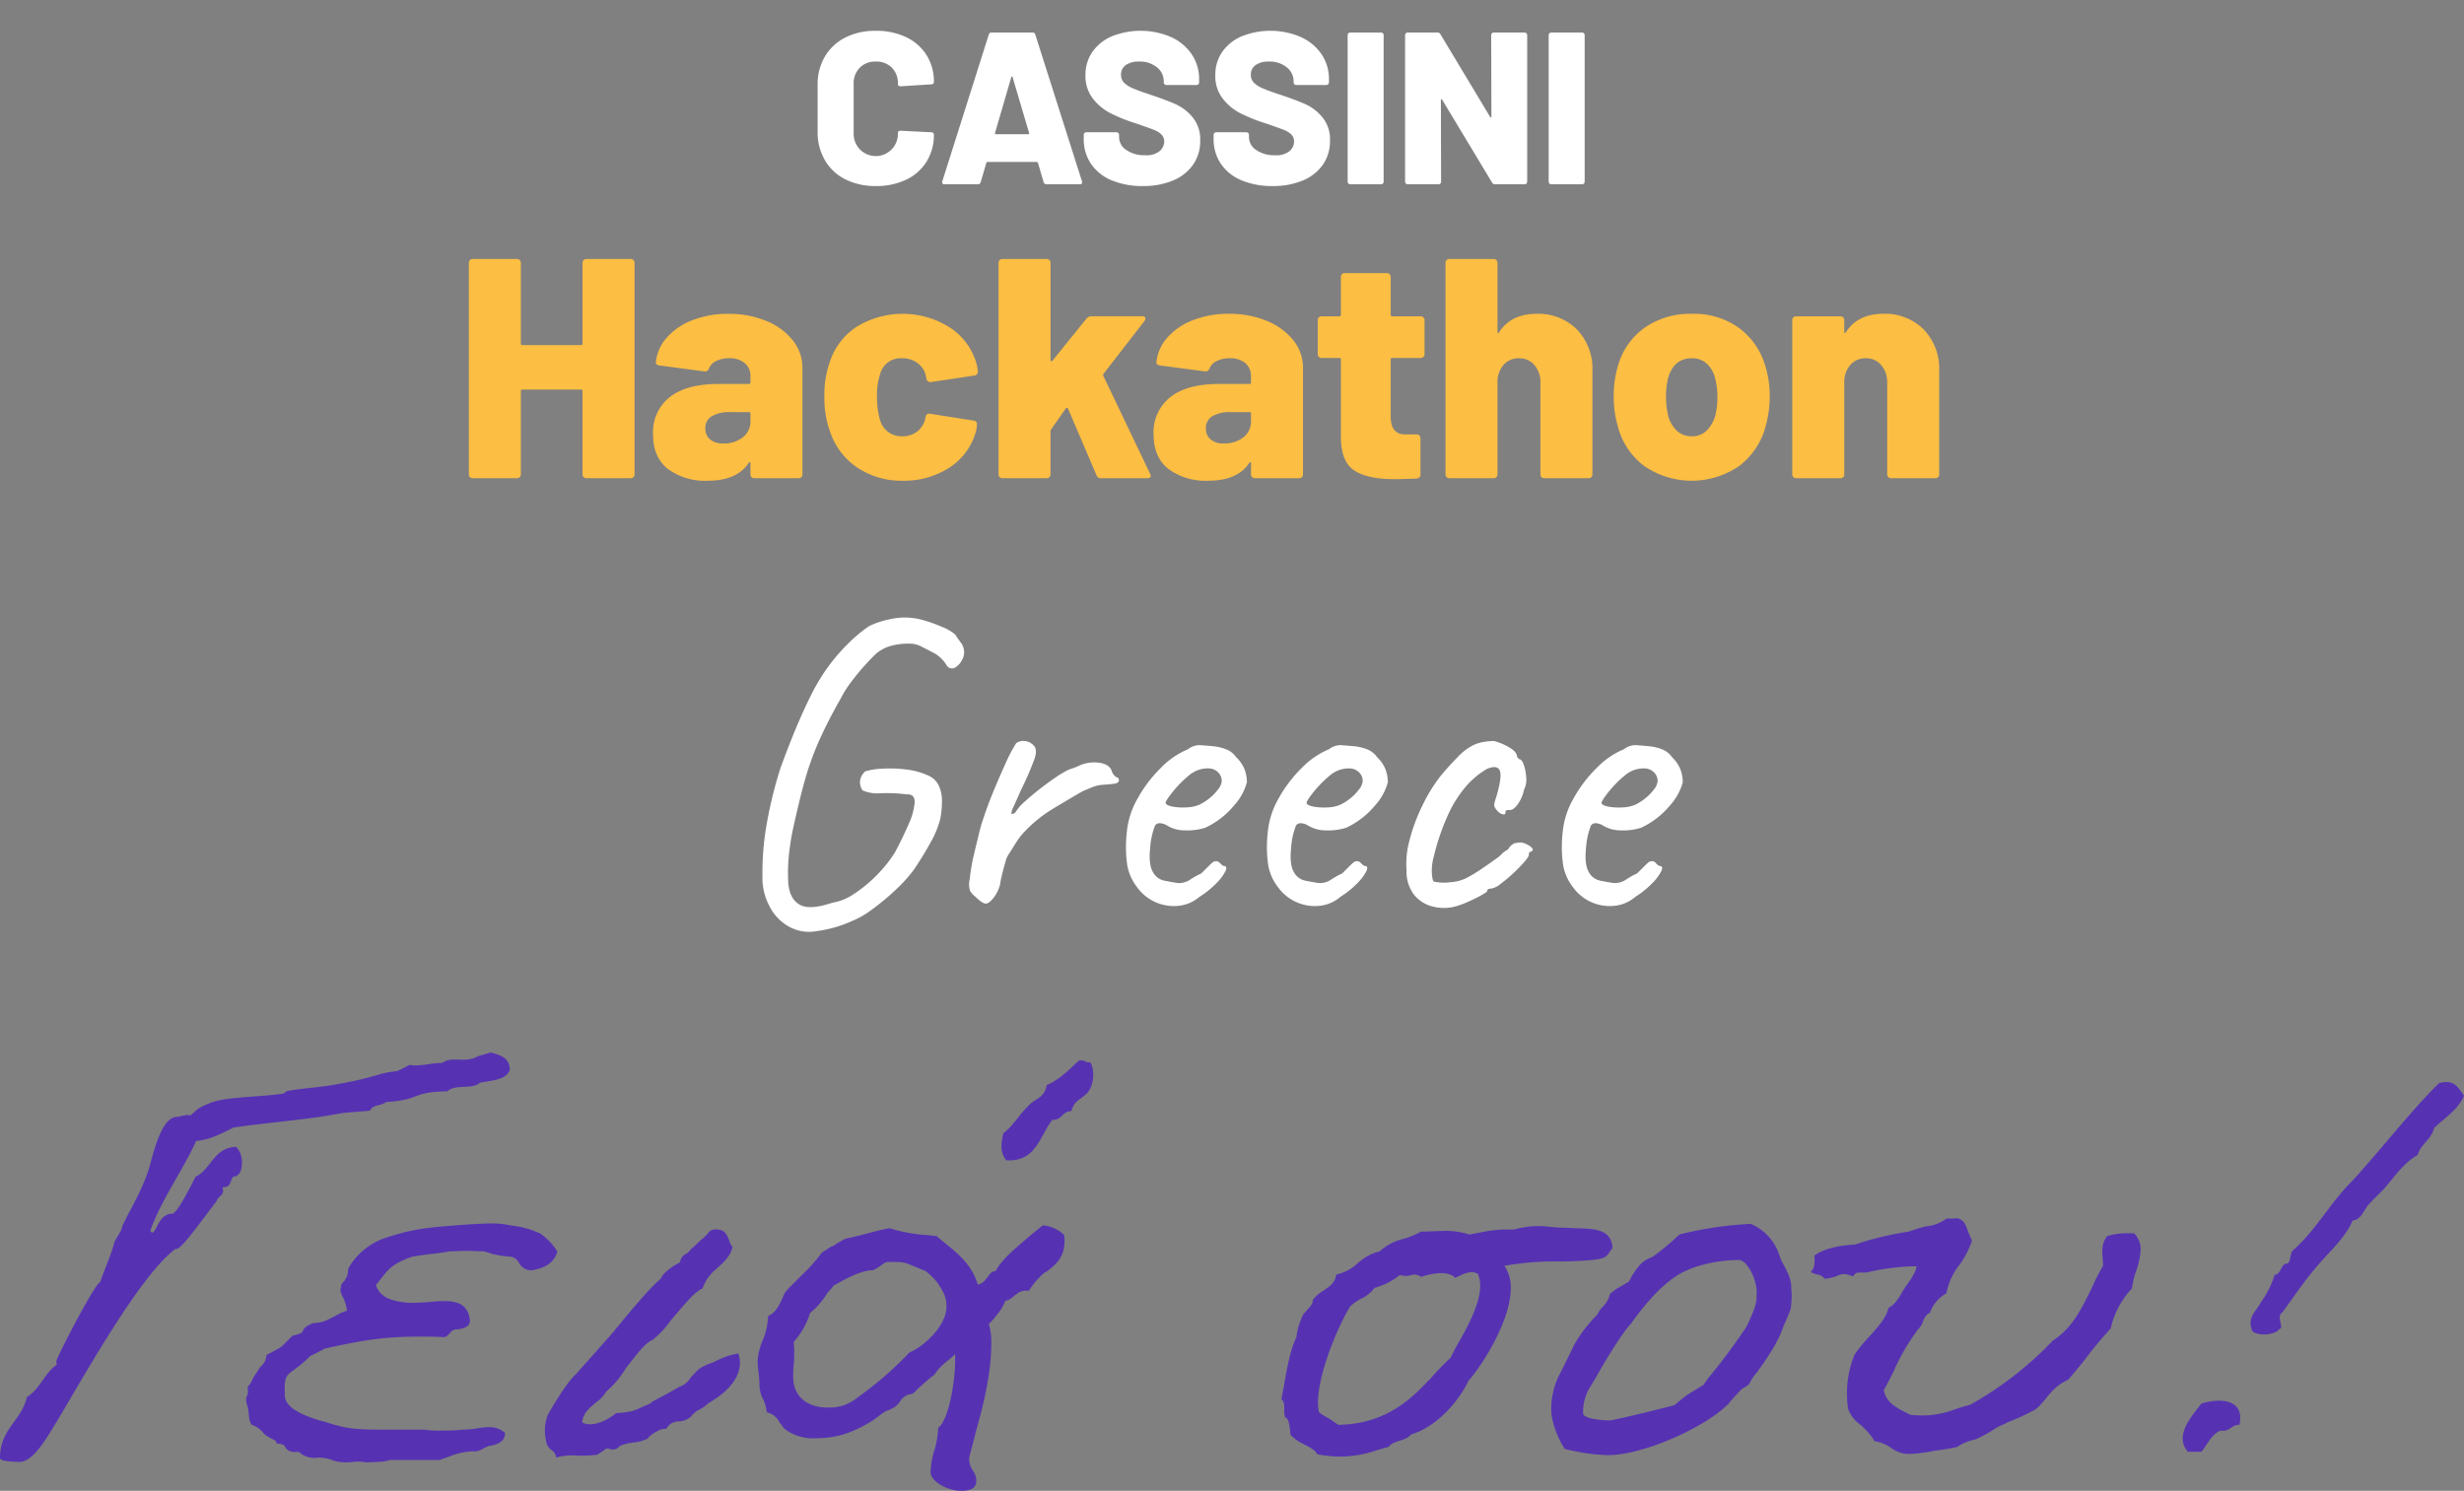<svg xmlns="http://www.w3.org/2000/svg" xmlns:xlink="http://www.w3.org/1999/xlink" width="511.3" height="309.4" viewBox="0 0 511.3 309.4"><rect x="0" y="0" width="511.3" height="309.4" fill="#808080" stroke="none"/><defs><clipPath id="a"><rect width="511.3" height="309.4"/></clipPath></defs><g clip-path="url(#a)"><g transform="translate(-2780.209)"><g style="isolation:isolate"><g style="isolation:isolate"><path d="M2943.464,192.04a10.178,10.178,0,0,1-3.78-4.365,12.248,12.248,0,0,1-1.259-5.715,57.878,57.878,0,0,1,.944-11.3,89.238,89.238,0,0,1,2.745-11.115q1.169-3.24,2.564-6.705t2.836-6.525q1.438-3.059,2.52-4.86a38.2,38.2,0,0,1,5.894-7.6,29.5,29.5,0,0,1,4.636-3.915,17.719,17.719,0,0,1,4.364-1.44,13.769,13.769,0,0,1,6.436.09,30.013,30.013,0,0,1,4.365,1.53,9.749,9.749,0,0,1,2.655,1.53q.72,1.08,1.3,1.845a3.275,3.275,0,0,1,.09,3.6,3.64,3.64,0,0,1-1.44,1.485,1.286,1.286,0,0,1-1.663-.45,7.11,7.11,0,0,0-2.431-2.475q-1.261-.675-2.7-1.4a5.285,5.285,0,0,0-2.7-.675,13.062,13.062,0,0,0-3.51.4,8.138,8.138,0,0,0-3.15,1.53q-.9.81-2.34,2.385t-2.88,3.465a23.321,23.321,0,0,0-2.34,3.69q-2.429,4.231-4.365,8.505a60.613,60.613,0,0,0-3.286,9.315q-.36,1.261-.944,3.69t-1.125,4.86q-.54,2.43-.72,3.96a37.483,37.483,0,0,0-.406,7.74q.224,3.331,2.3,4.59t6.84-.36a11.046,11.046,0,0,0,4.455-1.8,28.31,28.31,0,0,0,4.68-3.825,27.282,27.282,0,0,0,3.914-4.9q1.528-2.88,2.745-5.67a13.911,13.911,0,0,0,1.3-4.59q.089-1.8-1.711-1.71a32.73,32.73,0,0,0-5.4-.225,7.716,7.716,0,0,1-3.69-.585,3.1,3.1,0,0,1-.539-1.98,3.274,3.274,0,0,1,1.08-1.98,14.028,14.028,0,0,1,3.329-.54,26.383,26.383,0,0,1,5.04.135,15.055,15.055,0,0,1,4.769,1.3,4.249,4.249,0,0,1,2.16,2.115,7.7,7.7,0,0,1,.631,3.2,19.809,19.809,0,0,1-.36,3.69,19.337,19.337,0,0,1-1.935,4.725q-1.485,2.747-3.555,5.8a29.263,29.263,0,0,1-3.736,4.14,49.48,49.48,0,0,1-4.859,4.05,18.47,18.47,0,0,1-4.186,2.43,26.188,26.188,0,0,1-7.378,2.115,8.537,8.537,0,0,1-6.2-1.21Z" fill="#fff"/><path d="M2982.614,186.1a3.843,3.843,0,0,1-1.125-1.26,4.662,4.662,0,0,1-.045-2.43,37.278,37.278,0,0,1,.72-4.455q.45-1.935,1.08-4.455a29.507,29.507,0,0,1,1.035-3.69q.853-2.61,2.115-5.67t2.52-5.8a31.452,31.452,0,0,1,2.16-4.1,2.465,2.465,0,0,1,1.755-.45,2.755,2.755,0,0,1,1.756.81q.987.81.314,2.835a62.426,62.426,0,0,1-2.745,6.345l-1.62,3.645a3.243,3.243,0,0,0-.449,1.44q.087.227.809-.225a9.576,9.576,0,0,1,1.98-2.3q1.438-1.3,3.06-2.565t3.06-2.25a20.962,20.962,0,0,1,1.979-1.26,7.894,7.894,0,0,1,1.666-.765,11.089,11.089,0,0,0,1.3-.5,7.485,7.485,0,0,1,4.231-.72q2.158.27,2.7,1.62a2.286,2.286,0,0,0,1.08,1.44c.239,0,.39.18.45.54,0,.421-.315.675-.944.765s-1.427.166-2.386.225a7.023,7.023,0,0,0-2.069.45q-.9.36-2.161.9-3.422,1.981-6.525,3.87a27.666,27.666,0,0,0-5.984,5.04,13.92,13.92,0,0,0-1.261,1.71q-.631.991-1.351,2.16a5.113,5.113,0,0,0-.9,1.98q-.452,1.531-.765,2.925a12.442,12.442,0,0,0-.315,1.665,8.285,8.285,0,0,1-1.17,2.52q-1.08,1.441-1.8,1.44T2982.614,186.1Z" fill="#fff"/><path d="M3029.143,186.1a7.869,7.869,0,0,1-4.364,1.89,9.4,9.4,0,0,1-8.685-3.96,10.167,10.167,0,0,1-1.98-4.545,26.738,26.738,0,0,1-.09-6.705,17.2,17.2,0,0,1,2.25-7.065,27.885,27.885,0,0,1,4.815-6.345,16.936,16.936,0,0,1,5.625-3.87,4.051,4.051,0,0,1,2.3-.855q.945.046,2.925.225a9.73,9.73,0,0,1,3.1.81,4.6,4.6,0,0,1,1.665,1.44,7.227,7.227,0,0,1,1.8,2.655,7.889,7.889,0,0,1,.449,2.565,11.7,11.7,0,0,1-2.654,4.815,17.326,17.326,0,0,1-5.987,4.635,12.519,12.519,0,0,1-4.319.54,7.021,7.021,0,0,1-3.87-1.17q-1.712-.719-2.25.225a15.369,15.369,0,0,0-.99,4.545q-.361,3.422.541,5a3.439,3.439,0,0,0,2.429,1.845q1.8.361,2.834.5a4.238,4.238,0,0,0,2.567-.765,15.677,15.677,0,0,1,1.8-1.035,1.6,1.6,0,0,0,.586-.36l1.125-1.125q.627-.628.991-.945a1.188,1.188,0,0,1,.808-.315,1.067,1.067,0,0,1,.811.4,2.428,2.428,0,0,0,.719.585q.9,0,.405,1.08a9.983,9.983,0,0,1-1.936,2.565,18.7,18.7,0,0,1-3.416,2.745Zm-.09-19.08a10.06,10.06,0,0,0,2.071-1.305,9.942,9.942,0,0,0,1.845-1.89,3.192,3.192,0,0,0,.765-1.755,2.546,2.546,0,0,0-1.171-2.115q-1.169-.854-3.51-.225a6.419,6.419,0,0,0-2.25,1.3,21.641,21.641,0,0,0-2.384,2.3,22.886,22.886,0,0,0-1.8,2.25q-.675.991-.5,1.17.268.451,1.53.675a12.218,12.218,0,0,0,2.835.135,7.215,7.215,0,0,0,2.565-.54Z" fill="#fff"/><path d="M3058.393,186.1a7.869,7.869,0,0,1-4.364,1.89,9.4,9.4,0,0,1-8.685-3.96,10.167,10.167,0,0,1-1.98-4.545,26.749,26.749,0,0,1-.09-6.705,17.2,17.2,0,0,1,2.25-7.065,27.876,27.876,0,0,1,4.815-6.345,16.935,16.935,0,0,1,5.625-3.87,4.05,4.05,0,0,1,2.295-.855q.945.046,2.925.225a9.73,9.73,0,0,1,3.1.81,4.6,4.6,0,0,1,1.666,1.44,7.224,7.224,0,0,1,1.8,2.655,7.9,7.9,0,0,1,.449,2.565,11.7,11.7,0,0,1-2.654,4.815,17.333,17.333,0,0,1-5.987,4.635,12.519,12.519,0,0,1-4.319.54,7.022,7.022,0,0,1-3.87-1.17q-1.712-.719-2.25.225a15.361,15.361,0,0,0-.99,4.545q-.361,3.422.541,5a3.438,3.438,0,0,0,2.429,1.845q1.8.361,2.834.495a4.238,4.238,0,0,0,2.567-.765,15.7,15.7,0,0,1,1.8-1.035,1.6,1.6,0,0,0,.586-.36l1.125-1.125q.627-.628.991-.945a1.188,1.188,0,0,1,.808-.315,1.067,1.067,0,0,1,.811.4,2.43,2.43,0,0,0,.72.585q.9,0,.405,1.08a10,10,0,0,1-1.936,2.565,18.68,18.68,0,0,1-3.416,2.745Zm-.09-19.08a10.042,10.042,0,0,0,2.071-1.3,9.938,9.938,0,0,0,1.845-1.89,3.194,3.194,0,0,0,.764-1.755,2.546,2.546,0,0,0-1.171-2.115q-1.169-.854-3.51-.225a6.423,6.423,0,0,0-2.25,1.305,21.611,21.611,0,0,0-2.384,2.295,22.885,22.885,0,0,0-1.8,2.25q-.675.991-.5,1.17.268.451,1.53.675a12.218,12.218,0,0,0,2.835.135,7.214,7.214,0,0,0,2.562-.54Z" fill="#fff"/><path d="M3081.614,188.26a9.331,9.331,0,0,1-4.77-.315,6.989,6.989,0,0,1-3.464-2.61,7.986,7.986,0,0,1-1.305-4.725,18.3,18.3,0,0,1,.629-6.255,37.024,37.024,0,0,1,2.655-7.155,33.8,33.8,0,0,1,3.825-6.21q1.8-2.16,3.6-3.96a11.3,11.3,0,0,1,3.24-2.43,8.718,8.718,0,0,1,2.385-.675,16.086,16.086,0,0,1,1.846-.135,12.572,12.572,0,0,1,3.1,1.305q1.665.945,1.665,2.025l.449.45q.542,0,.946,1.17a10.029,10.029,0,0,1,.5,2.655,4.544,4.544,0,0,1-.45,2.475,7.839,7.839,0,0,1-1.26,2.97q-.9,1.262-1.62,1.26a4.765,4.765,0,0,0-.675.045c-.211.031-.315.2-.315.5s-.166.421-.5.36a2.161,2.161,0,0,1-1.035-.585,3.079,3.079,0,0,1-.808-1.215,5.717,5.717,0,0,1,.359-1.53,26.531,26.531,0,0,0,.719-2.79q.541-2.519-.09-3.285t-2.431-.045a16.974,16.974,0,0,0-4.274,3.51,24.544,24.544,0,0,0-3.736,5.805,47.911,47.911,0,0,0-3.059,8.865,10.751,10.751,0,0,0-.4,3.6q.133,1.531.4,1.62a9.37,9.37,0,0,0,3.42.135,8.829,8.829,0,0,0,3.149-.765,29.406,29.406,0,0,0,3.24-1.935q1.8-1.215,3.151-2.2a6.043,6.043,0,0,0,1.08-.9,5.189,5.189,0,0,1,1.35-.99,3.055,3.055,0,0,1,1.259-1.26,5.476,5.476,0,0,1,1.621-.18,5.385,5.385,0,0,1,1.35.54,2.41,2.41,0,0,1,.855.72c.149.241.045.45-.315.63-.241,0-.392.151-.45.45.119.241-.135.736-.766,1.485a29.193,29.193,0,0,1-2.385,2.475,28.557,28.557,0,0,1-2.744,2.3,4.129,4.129,0,0,1-1.845.945q-.9,0-.9.54,0,.182-1.3.9t-2.97,1.44a15.944,15.944,0,0,1-2.927.985Z" fill="#fff"/><path d="M3119.594,186.1a7.869,7.869,0,0,1-4.365,1.89,9.4,9.4,0,0,1-8.685-3.96,10.18,10.18,0,0,1-1.98-4.545,26.669,26.669,0,0,1-.09-6.705,17.179,17.179,0,0,1,2.25-7.065,27.868,27.868,0,0,1,4.816-6.345,16.909,16.909,0,0,1,5.625-3.87,4.046,4.046,0,0,1,2.295-.855q.944.046,2.924.225a9.716,9.716,0,0,1,3.1.81,4.6,4.6,0,0,1,1.665,1.44,7.22,7.22,0,0,1,1.8,2.655,7.856,7.856,0,0,1,.45,2.565,11.684,11.684,0,0,1-2.655,4.815,17.327,17.327,0,0,1-5.985,4.635,12.52,12.52,0,0,1-4.32.54,7.029,7.029,0,0,1-3.87-1.17q-1.71-.719-2.25.225a15.369,15.369,0,0,0-.99,4.545q-.36,3.422.54,5a3.443,3.443,0,0,0,2.429,1.845q1.8.361,2.836.495a4.231,4.231,0,0,0,2.565-.765,15.5,15.5,0,0,1,1.8-1.035,1.627,1.627,0,0,0,.584-.36l1.125-1.125q.63-.628.99-.945a1.2,1.2,0,0,1,.81-.315,1.068,1.068,0,0,1,.81.4,2.429,2.429,0,0,0,.72.585q.9,0,.405,1.08a10.011,10.011,0,0,1-1.935,2.565,18.785,18.785,0,0,1-3.414,2.745Zm-.089-19.08a10.088,10.088,0,0,0,2.069-1.3,9.923,9.923,0,0,0,1.845-1.89,3.186,3.186,0,0,0,.765-1.755,2.543,2.543,0,0,0-1.17-2.115q-1.172-.854-3.509-.225a6.4,6.4,0,0,0-2.25,1.3,21.287,21.287,0,0,0-2.385,2.3,22.582,22.582,0,0,0-1.8,2.25q-.674.991-.5,1.17c.181.3.689.526,1.53.675a12.224,12.224,0,0,0,2.835.135,7.234,7.234,0,0,0,2.565-.54Z" fill="#fff"/></g></g><path d="M2886.009,222c-.7,2.1-3.5,2.2-6.2,2.7-1.6,1.5-5,.2-6.8,1.8-7.7.1-5.3,1.8-12.7,2.2-.8.8-2.8.5-3.3,1.8-6.3.6-3.5.1-9.8,1.2-6.1.9-12.3,1.4-18.5,2.3-2.5,1.2-4.7,2.5-7.8,2.8-2.7,6-7.4,12.5-9.5,18.6.1.2.2.4.4.4.9,0,1.3-3.9,4.1-3.9,1.1,0,4.1-6.2,4.9-7.7,3.3-1.6,3.7-6,8.4-6.2a4.627,4.627,0,0,1,1.2,3.4c0,1.4-.5,2.8-1.8,2.8-.8,1.1-.4,2.2-2.2,2.2,0,.2.1.5.1.7,0,1.1-1.1,1.2-1.3,2.1-4.3,5.6-7.6,10.4-8.6,10-7.4,5.5-19.2,26.8-24.6,35.8-1.8,2.9-4.8,8.4-7.7,8.4-1.2,0-4.1-.1-4.1-.8,0-6.1,4.4-7.6,5.6-12.7,2.7-1.6,3.6-4.9,6.2-6.7a1.7,1.7,0,0,1-.1-.7c0-.7,8.1-16.4,9.1-16.4.6-2,2.3-5.7,2.9-8.2.1-.5,1.8-2.8,1.6-3.3,1.9-4,4.3-7.7,5.7-12.4.8-2.8,2.5-10.4,5.7-10.4.5,0,2-.6,2.8-.3,1.6-1.3,1.3-1.5,4.4-2.7,3.3-1.2,9.8-1.1,14.6-1.8.7-.1.9-.6,1.2-.6,5-.8,6.1-.6,10.9-1.5a73.531,73.531,0,0,0,8.4-2c4.4-1.1,2,.2,6-1.9a6.151,6.151,0,0,0,1.3.1c2.1,0,3.3-.5,5.5-.5,1.8-1.5,4.7.1,7.2-1.3.3-.2,2.8-.8,2.8-.9C2884.109,219,2885.909,219.5,2886.009,222Z" fill="#5632b3"/><path d="M2895.909,259.6c-.6,2.2-2.2,3.4-4.7,3.9a2.78,2.78,0,0,1-3.3-1.4,2.416,2.416,0,0,0-1.8-1.3,18.451,18.451,0,0,1-4.2-.7h.1l-1.4-.4c-.9,0-2.6-.1-3.5-.1-1.2,0-2.5.1-3.7.1-1.8.4-3.6.5-5,.7l-2.7.4h.1c-4.2,1.4-5.1,2.7-7.1,5.3l-.5.6c.9,2.7,3.5,3.4,7,3.7,1.3,0,3-.1,4.3-.2,3.9-.4,7.7-.5,8.2,3.7.2,1.6-1.8,2-3,2-.2.1-.7.2-.7.3-.6.6-1.1,1.3-1.6,1.3-2-.1-3.7-.1-5.3-.1-8.3,0-13.1,1.1-19.6,2.5h.1c-2.3,1.2-3.2,1.6-3,1.5a26.55,26.55,0,0,1-3.4,2.9c-1.8,1.3-2,1.5-1.9,5.3,0,2.5,3.7,4.3,8.4,5.5,4.7,1.6,7.2,1.6,12.8,1.6h7.7a19.983,19.983,0,0,0,3.4.2c.9,0,2.1,0,3.6-.1.4,0,.7-.1,1.2-.1a22.85,22.85,0,0,0,2.5-.2c2.3-.4,4.3-.7,6.1.9,0,1.9-1.8,2.5-3.4,2.7l-1.1.5a3.309,3.309,0,0,1-2.3.6,14.784,14.784,0,0,0-4.8,1.1l-2,.7h-10.3c-1.1.4-2.1.4-5,.5a7.878,7.878,0,0,0-2.6-.1,10.784,10.784,0,0,1-3.9-.2,9.148,9.148,0,0,0-3.4-.7,4.7,4.7,0,0,1-4-1.2c-1.6.2-2.3-.2-2.8-.9h.1c-.3-.4-.6-.8-1.9-.8,0-.9-.8-.6-2.6-2a5.074,5.074,0,0,0-2.6-1.9c-.8-1.2-.4-2.7-.9-4-.4-1.4-.2-1.8,0-2.1.1-.2.2-.5.1-1.8a5.128,5.128,0,0,0,1.1-1.8l1.5-2.3a3.409,3.409,0,0,0,1.3-2.5c2.7-1.4,2.9-1.5,3.6-2.2l1.8-1.8c1.8-.4,2-.6,2.2-1.1.2-.4.5-.9,2.1-1.5a8.193,8.193,0,0,0,2.8-.6l1.6-.8a13.11,13.11,0,0,1,2.6-1.2,8.6,8.6,0,0,0-.7-2.5c-.5-.9-.9-1.9-.5-2.3-.1-.6.2-.9.7-1.4l.5-.9a5.025,5.025,0,0,0,.2-.9,2.011,2.011,0,0,1,.4-1.3,14.124,14.124,0,0,1,7.1-5.7c6-2,8.6-2.2,16.2-2.8.5,0,.9-.1,1.4-.1,2.1-.1,3.5-.2,4.9-.2a17.131,17.131,0,0,1,3.6.4c.2,0,.6.1.8.1a18.879,18.879,0,0,1,5.5,1.6,12.632,12.632,0,0,1,3.4,3.5v.1Z" fill="#5632b3"/><path d="M2918.209,296.7c-.2-.7-3.4,1.2-3.5,1.8a8.208,8.208,0,0,1-3.3.9,10.162,10.162,0,0,0-2.6.7,1.754,1.754,0,0,1-2.1.6,1.379,1.379,0,0,0-.9,0h.1l-.8.6c-.4.2-1.1.7-.9.6a29.533,29.533,0,0,1-4.2.2,11.784,11.784,0,0,0-4.4.4,1.871,1.871,0,0,0-.9-1.5,2.846,2.846,0,0,1-1.2-2.1,8.841,8.841,0,0,1,.4-5.3c1.1-2,4-6.8,5.8-8.4,1.6-1.8,5-5.6,7.8-8.8,3.5-4.3,7.7-9.3,9.8-11,.5-1.3,2.7-2.8,4-3.4a2.254,2.254,0,0,1,1.3-1.8,2.581,2.581,0,0,0,.9-.9c.8-.6,1.4-1.3,2.1-1.9l.7-.6.7-.7a1.906,1.906,0,0,1,2.2-.9c1.3,0,1.9,1.1,2.2,2v-.1c.2.6.4,1.4.8,1.6-.3,2-2,3.4-3.4,4.7a8.522,8.522,0,0,0-2.8,4c-1.8.7-4.2,3.9-6.5,6.5a20.535,20.535,0,0,1-3.9,4.2c-1.6.6-3.5,3.3-5.5,5.8a19.492,19.492,0,0,1-4.1,4.9,6.937,6.937,0,0,1-2.2,2.3c-1.3,1.2-2.6,2.1-2.8,4.1,2.1,1.2,5.5-.6,7-1.9,3.5-.3,3.7-.5,5.7-1.4l1.2-.5.8-.6c2.5-1.3,2.7-1.4,5.5-3a4.1,4.1,0,0,0,2.3-1.9c.5-.5,1.3-1.4,1.9-1.9a13.526,13.526,0,0,1,2.9-1.3,16.219,16.219,0,0,1,5.1-1.8c1.3,3.7-1.2,7.5-6.2,10.3a6.608,6.608,0,0,1-2,1.4,5.37,5.37,0,0,0-1.5,1.2h.1a4.094,4.094,0,0,1-2.7,1.2,2.824,2.824,0,0,0-2.6,1.5h-.3Z" fill="#5632b3"/><path d="M3001.009,256.3a6.172,6.172,0,0,1,.1,1.3c0,3.4-1.9,5-4,6.5V264a15.574,15.574,0,0,0-3.4,3.9,3.108,3.108,0,0,0-2.8.9v-.1a4.335,4.335,0,0,1-2.1,1.3,10.523,10.523,0,0,1-2.2,3.4h.1l-1.3,1.4a13.071,13.071,0,0,1,.5,4.2c0,5.7-1.6,12.6-3.2,18.1-.4,1.8-.9,3.4-1.3,5.1a2.444,2.444,0,0,0-.1.7,4.769,4.769,0,0,0,.7,2.2,3.639,3.639,0,0,1,.8,2.2c0,1.8-1.6,2.1-3.2,2.1-2.7,0-6.3-1.9-6.3-3.9a18.505,18.505,0,0,1,.8-4.6v.1a20.867,20.867,0,0,0,.8-4.7c2.1-1.5,3.5-9.3,3.5-14V281c-.7.8-1.9,1.6-2.5,2.2a10.463,10.463,0,0,0-1.8,2.1,43.594,43.594,0,0,0-4,3.5c-.7.6-.6.5-.6.5a3.119,3.119,0,0,0-2.5,1.5,4.027,4.027,0,0,1-1.3,1.3l-.9.5c-1.2.3-1.9,1.1-3.5,2.2-5.3,3.3-8.6,3.7-12.7,3.7-2.2,0-5.3-1.2-6.2-2.7h.1c-.5-.5-.6-.6-.6-.7a3.819,3.819,0,0,0-2.6-2,7.706,7.706,0,0,0-.7-2.6,6.557,6.557,0,0,1-.8-2.9,26.358,26.358,0,0,0-.2-2.9,17.831,17.831,0,0,1-.2-2.3,13.628,13.628,0,0,1,1.1-4.3,15.02,15.02,0,0,0,1.1-5c1.6-.6,2.5-2.6,3.2-4.2v.1c0-.2.2-.5.2-.6.9-1.2,2.1-2.2,3-3.2a38.615,38.615,0,0,0,4.8-5.3c1.1-.6,1.8-1.3,2.3-1.3a16.56,16.56,0,0,1,2.5-1.5l3-.7c2-.5,3.9-1.1,6.2-1.5a32.172,32.172,0,0,0,7.4,1.4c.7,0,1.5.2,2.3.2l1.8,1.5h0c2.9,2.3,5.6,4.6,6.8,8.6a2.826,2.826,0,0,0,1.8-1.3c.6-.6.9-1.5,1.9-1.5,1.4-2.7,4.6-5.1,7.2-7.4l2.6-2.1a7.405,7.405,0,0,1,4.2,1.8Zm-39.4,7.3c-2.7,0-5.5,1.6-8.4,3.2-.5.7-1.2,1.3-1.6,2a15.973,15.973,0,0,1-3.3,3.7,15.964,15.964,0,0,1-3.4,6,24.616,24.616,0,0,1,0,4.7,21.012,21.012,0,0,0-.1,2.6c0,4.3,3.3,6.3,6.9,6.3a9.01,9.01,0,0,0,6.1-1.8l.8-.6a72.176,72.176,0,0,0,10.3-9c3.3-1.4,7.7-5.7,7.7-9.5,0-2.1-.6-3-1.8-4.9a14.744,14.744,0,0,0-2.5-2.5l-2.7-1.1c-1.6-.7-1.9-.8-4.9-.8-.9,0-1.2.4-1.8.8a7.381,7.381,0,0,1-1.3.8h0Zm44.9-43.1c1.1,2.2.5,5.6-1.2,6.8-1.5,1.3-2.1,1.2-2.8,3.3-1.9,0-1.9,1.9-3.9,1.8-2.7,3.3-3.3,8.8-9.6,8.4-1.3-1.6-1.1-3.4-.6-5.6,2.1-1.6,3.3-3.9,5.1-5.6,1.6-1.8,3.4-1.6,3.9-4.4,2.8-1.2,4.7-3.3,6.7-5.1,1.2-.2,1.3.5,2.4.4Z" fill="#5632b3"/><path d="M3114.309,259.7c-.9,1.4-1.3,1.5-3.7,1.8-2.2.2-4.8.3-7,.3a59.761,59.761,0,0,0-11.2.9,8.314,8.314,0,0,1,1.3,4.6c0,7-6.2,16.4-8.8,19.3-1.8,3.9-6.4,9.5-11.9,11.1-1.2,1.5-3.5,1.1-4.7,2.6l-2.5.7a23.321,23.321,0,0,1-7.2,1.3,24.345,24.345,0,0,1-5.1-.5c-.5-1.1-1.8-1.5-2.8-2.1a8.965,8.965,0,0,1-2.7-1.9c-.1-.1-.1-3.5-1.1-3.6a5.239,5.239,0,0,1-.2-1.8c0-.8,0-1.6-.6-2l.5-2.6c.5-2.9,1.3-7.8,2.6-10.2a14.178,14.178,0,0,1,1.5-4.9c1.4-1.6,2-2.1,1.9-2.9a7.343,7.343,0,0,1,2-1.8c1.2-.8,2.6-1.6,2.9-3.5a9.237,9.237,0,0,0,4.4-2.3,10.3,10.3,0,0,1,4.6-2.5,10.956,10.956,0,0,1,4.6-2.5,17.6,17.6,0,0,0,4-1.6c1.6,0,2.8-.1,3.7-.1a16.763,16.763,0,0,1,6.3.7l2.2-.4a25.749,25.749,0,0,1,7-.6,18.327,18.327,0,0,1,7.4-.6c1.1.1,2.1.2,3.4.2.6,0,1.3.1,1.9.1,3.9.1,7.6.1,7.8,4.1Zm-32.2,5.4c-1.3-1.1-3.6-1.2-7-.1a2.375,2.375,0,0,0-2.3-.3,3.8,3.8,0,0,1-2.1-.1,14.751,14.751,0,0,1-5.3,2.7,7.074,7.074,0,0,1-2.9,2.3,11.267,11.267,0,0,0-2.1,1.5c-2.5,3.9-7.8,16.2-6.5,22a14.8,14.8,0,0,0,2.1,1.3l1.9,1.3c9.3-.1,14.8-4.9,18.8-9.3h.1a50.717,50.717,0,0,1,4.4-4.6l.9-1.8c2.2-3.9,6.7-11.3,4.8-15.5h.1c-1.4-1.1-3.4,0-4.8.7h-.1Z" fill="#5632b3"/><path d="M3115.609,267.5l2.6-1.5.7-1.3c1.3-2,2-3,4.3-3.9a57.668,57.668,0,0,0,5.5-4.6,75.266,75.266,0,0,1,14.8-2.2,10.577,10.577,0,0,1,5.8,6.1,13.38,13.38,0,0,0,.7,1.8c.9,1.6,1.9,3.5,1.9,5.1,0,.6.1,1.8.1,1.8,0,.4-.1,2.2-.2,2.8-.5,1.4-1.1,2.7-1.5,3.6-1.1,3.4-3.5,6.8-5.5,9.6a9.545,9.545,0,0,0-1.5,2.2c-.3.6-.7.6-1.8,1.4l-1.3,1.4a15.535,15.535,0,0,0-1.5,1.8v-.1c-4.7,4.7-17.4,10.5-24.9,10.5a40.571,40.571,0,0,1-8.9-1.3c-1.1-1.6-2.8-5.3-2.8-8.1a15.692,15.692,0,0,1,1.9-7.7c.6-1.2,2.2-4.4,2.8-5.7a28.726,28.726,0,0,1,4.9-6.4,4.188,4.188,0,0,1,1.1-1.6,5.646,5.646,0,0,0,1.5-2.7Zm2.9,7.4c-1.2,1.1-4.9,6.9-7.2,11.1l-1.4,2.3a9.979,9.979,0,0,0-1.2,5c0,1.3,4.9,1.5,5.5,1.5,1.2-.1,13-3,13.5-3.2.2-.2,1.9-1.6,2.6-2.1l3.4-2.1.9-1.3a125.908,125.908,0,0,0,8.1-10.9c1.3-2.9,2.1-4.6,2-6.3.3-3.4-2.1-7.4-3.6-7.4-5.5,0-10.5,1.6-13,3.3-4.1,2.6-7.8,7.6-9.6,10.1Z" fill="#5632b3"/><path d="M3185.909,252.8c1.9.1,2.2,1.5,2.7,2.8l.8,1.9a18.89,18.89,0,0,1-2.5,4.9,13.345,13.345,0,0,0-2.8,6,7.479,7.479,0,0,0-3.4,4,3.029,3.029,0,0,0-1.5,2,4.73,4.73,0,0,1-1.3,1.8h.1a42.464,42.464,0,0,0-4.8,8.3c-.8,1.6-1.5,3-2.1,4,.5,2.6,2.6,3.7,5.5,5.1h-.1a19.236,19.236,0,0,0,8.8-.9,32.642,32.642,0,0,1,3.9-1.2h-.1a72.045,72.045,0,0,0,17.1-13.3c4.1-2.6,6.1-6.9,8.2-11.2a43.134,43.134,0,0,1,2.2-4.3c0-2.1-.7-4.3.9-6.2a4.5,4.5,0,0,0,.8-.2,15.733,15.733,0,0,1,4.8-.3,4.738,4.738,0,0,1,1.3,3.4,15.708,15.708,0,0,1-.9,4.3,16.623,16.623,0,0,0-.9,3.7,17.5,17.5,0,0,0-4.4,8.3,83.56,83.56,0,0,0-5.4,6.5c-1.2,1.5-2.6,3.2-3.5,4.2a9.713,9.713,0,0,0-3.5,2.6c-.9.9-2.6,3.5-4,3.9a39.726,39.726,0,0,1-4.8,2.2c-.4.2-1.2.6-1.5.7a10.669,10.669,0,0,0-1.6.9,29.491,29.491,0,0,1-3.7,2c-.1,0-.2.1-.4.1a11.208,11.208,0,0,0-3.5,1.5,42.454,42.454,0,0,1-4.8.8,24.027,24.027,0,0,1-3.2.5,13.572,13.572,0,0,1-2.8.1,6.272,6.272,0,0,1-3-1.3,8.164,8.164,0,0,0-3.3-1.3,17.357,17.357,0,0,0-1.4-1.9l-1.4-1.4a6.993,6.993,0,0,1-2.7-3.4,21.462,21.462,0,0,1,1.3-11.2,26.861,26.861,0,0,1,2.9-3.6c1.8-2,3.7-4,4.2-6.2,1.3-.6,2.1-2,2.8-3.2l.8-1.3c.7-.9,2.1-2.9,2.2-4.1a46.912,46.912,0,0,0-10.4,1.3h-1.4c-.6,0-.8,0-1.4.8-1.8-.7-2.5-.5-3.3-.1a9.043,9.043,0,0,1-2.6.6,2.059,2.059,0,0,0-1.6-.9,7.909,7.909,0,0,1-1.3-.5c.9-.7.9-2.1.8-3.4,1.9-1.5,5.5-2.2,8.4-2.3a65.687,65.687,0,0,1,11.2-2.7,35.5,35.5,0,0,1,3.6-1.1,8.042,8.042,0,0,0,4.2-1.6h1.8Z" fill="#5632b3"/><path d="M3244.909,295.7c-1.8,0-1.9,1.5-3.9,1.2-2,.8-2.7,2.9-4,4.4h-2.8c-3-3.5,1.1-7.7,2.8-10C3240.809,290.1,3246.109,290.3,3244.909,295.7Zm46.6-68.3c-1.3,3-4,4.6-6.2,6.7-.6,2.5-2.8,3.3-3.4,5.6-2.9,1.6-4.7,4.4-6.8,6.8-1.1,1.2-2.2,2.2-3.3,3.4-1.1,1.1-1.5,3.2-3.4,3.4-1.6,3.7-4.8,6.4-7.4,9.5-2.6,3-4.8,6.3-7.2,9.6-1.4.7.5,3.3-.6,3.4-.7,1.2-4.2,1.6-5.6.5-1.2-2.9.7-4,1.8-6.1a19.587,19.587,0,0,0,2.8-5.6c1.3-.2,1.2-1.8,2.2-2.3,1.4,0,.8-2.1,1.6-2.8,4.8-4.2,7.8-10,12.4-14.5,6.1-6.7,11.6-13.9,17.9-20.2,3.3-.9,4,1,5.2,2.6Z" fill="#5632b3"/><g style="isolation:isolate"><path d="M2955.613,37.215a10.166,10.166,0,0,1-4.229-3.96,11.5,11.5,0,0,1-1.508-5.94V17.6a11.284,11.284,0,0,1,1.508-5.872,10.21,10.21,0,0,1,4.229-3.938,13.682,13.682,0,0,1,6.323-1.395,14.267,14.267,0,0,1,6.323,1.328,10.076,10.076,0,0,1,4.229,3.734A10.259,10.259,0,0,1,2974,17.01a.454.454,0,0,1-.157.36.572.572,0,0,1-.383.135l-6.39.405q-.54,0-.54-.5a4.565,4.565,0,0,0-1.26-3.375,4.5,4.5,0,0,0-3.33-1.26,4.452,4.452,0,0,0-3.33,1.283,4.573,4.573,0,0,0-1.26,3.352V27.63a4.593,4.593,0,1,0,9.18,0q0-.495.54-.495l6.39.315a.572.572,0,0,1,.383.135.406.406,0,0,1,.157.315,10.447,10.447,0,0,1-1.508,5.625,10.012,10.012,0,0,1-4.229,3.757,14.254,14.254,0,0,1-6.323,1.328,13.67,13.67,0,0,1-6.327-1.4Z" fill="#fff"/><path d="M2996.766,37.8l-1.17-4.005c-.06-.119-.135-.18-.225-.18h-10.26c-.09,0-.165.061-.225.18l-1.17,4.005a.592.592,0,0,1-.63.45H2976.2a.5.5,0,0,1-.405-.157.492.492,0,0,1-.045-.473l9.63-30.42a.565.565,0,0,1,.585-.45h8.5a.565.565,0,0,1,.585.45l9.675,30.42a.5.5,0,0,1,.045.225q0,.405-.5.4H2997.4a.591.591,0,0,1-.634-.445Zm-9.9-9.945h6.705c.18,0,.239-.09.18-.27l-3.42-11.565c-.03-.12-.075-.172-.135-.158a.214.214,0,0,0-.135.158l-3.375,11.565q-.045.27.18.27Z" fill="#fff"/><path d="M3010.874,37.418A9.591,9.591,0,0,1,3006.6,34a8.972,8.972,0,0,1-1.506-5.152V27.99a.536.536,0,0,1,.54-.54h6.254a.539.539,0,0,1,.541.54v.54a3.181,3.181,0,0,0,1.484,2.587,6.567,6.567,0,0,0,4.005,1.1,4.256,4.256,0,0,0,2.926-.855,2.6,2.6,0,0,0,.944-1.98,1.978,1.978,0,0,0-.563-1.462,4.463,4.463,0,0,0-1.506-.945q-.945-.383-2.926-1.058a2.643,2.643,0,0,0-.54-.2,3.773,3.773,0,0,1-.494-.158,34.575,34.575,0,0,1-5.085-2.047,10.96,10.96,0,0,1-3.691-3.061,7.615,7.615,0,0,1-1.53-4.837,8.3,8.3,0,0,1,1.463-4.883,9.343,9.343,0,0,1,4.072-3.217,16.027,16.027,0,0,1,12.128.135,10.306,10.306,0,0,1,4.342,3.555,9.078,9.078,0,0,1,1.575,5.265v.63a.538.538,0,0,1-.54.54h-6.255a.538.538,0,0,1-.54-.54v-.315a3.625,3.625,0,0,0-1.394-2.79,5.49,5.49,0,0,0-3.736-1.215,4.6,4.6,0,0,0-2.745.72,2.358,2.358,0,0,0-.99,2.025,2.268,2.268,0,0,0,.631,1.643,5.939,5.939,0,0,0,1.957,1.215q1.326.563,4.072,1.462,3.15,1.08,4.905,1.89a9.817,9.817,0,0,1,3.308,2.632,7.139,7.139,0,0,1,1.553,4.793,8.544,8.544,0,0,1-1.486,5.04,9.53,9.53,0,0,1-4.162,3.263,15.723,15.723,0,0,1-6.233,1.147,16.334,16.334,0,0,1-6.5-1.191Z" fill="#fff"/><path d="M3037.828,37.418A9.587,9.587,0,0,1,3033.553,34a8.967,8.967,0,0,1-1.507-5.152V27.99a.536.536,0,0,1,.54-.54h6.255a.538.538,0,0,1,.54.54v.54a3.181,3.181,0,0,0,1.485,2.587,6.563,6.563,0,0,0,4,1.1,4.255,4.255,0,0,0,2.925-.855,2.6,2.6,0,0,0,.945-1.98,1.978,1.978,0,0,0-.563-1.462,4.469,4.469,0,0,0-1.507-.945q-.946-.383-2.925-1.058a2.634,2.634,0,0,0-.54-.2,3.8,3.8,0,0,1-.5-.158,34.7,34.7,0,0,1-5.085-2.047,10.971,10.971,0,0,1-3.69-3.061,7.614,7.614,0,0,1-1.53-4.837,8.312,8.312,0,0,1,1.462-4.883,9.351,9.351,0,0,1,4.073-3.217,16.026,16.026,0,0,1,12.127.135,10.316,10.316,0,0,1,4.343,3.555,9.08,9.08,0,0,1,1.575,5.265v.63a.54.54,0,0,1-.54.54h-6.255a.538.538,0,0,1-.54-.54v-.315a3.625,3.625,0,0,0-1.4-2.79,5.485,5.485,0,0,0-3.735-1.215,4.6,4.6,0,0,0-2.745.72,2.359,2.359,0,0,0-.99,2.025,2.266,2.266,0,0,0,.63,1.643,5.938,5.938,0,0,0,1.958,1.215q1.326.563,4.072,1.462,3.15,1.08,4.9,1.89a9.8,9.8,0,0,1,3.308,2.632,7.137,7.137,0,0,1,1.552,4.793,8.54,8.54,0,0,1-1.486,5.04,9.526,9.526,0,0,1-4.162,3.263,15.718,15.718,0,0,1-6.232,1.147,16.344,16.344,0,0,1-6.494-1.191Z" fill="#fff"/><path d="M3060.013,38.093a.523.523,0,0,1-.157-.383V7.29a.536.536,0,0,1,.54-.54h6.39a.536.536,0,0,1,.54.54V37.71a.536.536,0,0,1-.54.54h-6.39a.522.522,0,0,1-.383-.157Z" fill="#fff"/><path d="M3089.8,6.907a.526.526,0,0,1,.383-.157h6.39a.536.536,0,0,1,.54.54V37.71a.535.535,0,0,1-.54.54h-6.12a.643.643,0,0,1-.63-.36l-10.35-17.19c-.06-.09-.12-.128-.179-.112s-.091.083-.091.2l.045,16.92a.536.536,0,0,1-.54.54h-6.39a.536.536,0,0,1-.54-.54V7.29a.536.536,0,0,1,.54-.54h6.165a.645.645,0,0,1,.63.36l10.306,17.145c.059.09.119.128.179.112s.09-.082.09-.2l-.045-16.875a.526.526,0,0,1,.157-.385Z" fill="#fff"/><path d="M3101.728,38.093a.523.523,0,0,1-.157-.383V7.29a.536.536,0,0,1,.54-.54h6.39a.536.536,0,0,1,.54.54V37.71a.536.536,0,0,1-.54.54h-6.39a.522.522,0,0,1-.383-.157Z" fill="#fff"/></g><path d="M2901.32,53.978a.751.751,0,0,1,.553-.228h9.23a.778.778,0,0,1,.781.78V98.47a.777.777,0,0,1-.78.78h-9.23a.777.777,0,0,1-.78-.78V81.18a.288.288,0,0,0-.325-.325h-12.155a.287.287,0,0,0-.325.325V98.47a.778.778,0,0,1-.78.78h-9.23a.777.777,0,0,1-.78-.78V54.53a.777.777,0,0,1,.78-.78h9.23a.778.778,0,0,1,.78.78V71.3a.286.286,0,0,0,.325.325h12.155a.287.287,0,0,0,.325-.325V54.53a.747.747,0,0,1,.227-.552Z" fill="#fcbe43"/><path d="M2939.182,66.588a13.39,13.39,0,0,1,5.526,4.029,9,9,0,0,1,2.014,5.688V98.47a.776.776,0,0,1-.779.78h-9.23a.778.778,0,0,1-.781-.78V96.195c0-.173-.043-.27-.13-.293s-.172.055-.259.228q-2.472,3.642-8.45,3.64a13.01,13.01,0,0,1-8.288-2.438q-3.087-2.437-3.087-7.182a9.264,9.264,0,0,1,3.477-7.735q3.477-2.73,10.107-2.73h6.306a.287.287,0,0,0,.324-.325V78.125a3.453,3.453,0,0,0-1.17-2.763,4.824,4.824,0,0,0-3.25-1.007,5.826,5.826,0,0,0-2.7.585,2.787,2.787,0,0,0-1.462,1.5q-.326.716-.91.65l-9.36-1.235c-.52-.086-.781-.282-.781-.585a9.025,9.025,0,0,1,2.244-5.167,13.4,13.4,0,0,1,5.33-3.641,19.978,19.978,0,0,1,7.441-1.332,20.246,20.246,0,0,1,7.867,1.463Zm-4.841,24.18a4.067,4.067,0,0,0,1.591-3.348V85.86a.287.287,0,0,0-.324-.325h-3.9a7.118,7.118,0,0,0-3.8.845,2.8,2.8,0,0,0-1.332,2.535,2.855,2.855,0,0,0,.975,2.275,4.032,4.032,0,0,0,2.73.845,6.329,6.329,0,0,0,4.06-1.267Z" fill="#fcbe43"/><path d="M2958.2,97.105a14.489,14.489,0,0,1-5.687-7.345,20.294,20.294,0,0,1-1.235-7.475,20.294,20.294,0,0,1,1.235-7.475,13.647,13.647,0,0,1,5.655-7.118,18.287,18.287,0,0,1,18.849.1,13.2,13.2,0,0,1,5.526,6.76,9.464,9.464,0,0,1,.585,2.535.777.777,0,0,1-.715.845l-9.035,1.365h-.13a.779.779,0,0,1-.78-.65l-.13-.585c-.087-.346-.174-.65-.26-.91a4.852,4.852,0,0,0-1.788-2.015,5.08,5.08,0,0,0-2.827-.78,4.389,4.389,0,0,0-4.55,3.055,13.822,13.822,0,0,0-.715,4.94,16.371,16.371,0,0,0,.65,4.875,4.585,4.585,0,0,0,4.615,3.315,4.922,4.922,0,0,0,2.925-.878,4.719,4.719,0,0,0,1.754-2.5.911.911,0,0,0,.066-.39.375.375,0,0,0,.064-.26c.131-.52.433-.737.91-.65l9.1,1.43a.69.69,0,0,1,.649.715,6.821,6.821,0,0,1-.389,2.145,13.136,13.136,0,0,1-5.623,7.085,17.369,17.369,0,0,1-9.392,2.535A16.411,16.411,0,0,1,2958.2,97.1Z" fill="#fcbe43"/><path d="M2987.64,99.022a.747.747,0,0,1-.227-.552V54.53a.776.776,0,0,1,.78-.78h9.231a.778.778,0,0,1,.779.78V74.745q0,.195.13.228a.271.271,0,0,0,.261-.1l7.084-8.775a1.234,1.234,0,0,1,.975-.455h10.595c.432,0,.65.152.65.455a1.113,1.113,0,0,1-.2.52L3009.183,77.6a.424.424,0,0,0,0,.455l9.685,20.28a1,1,0,0,1,.13.39q0,.521-.715.52h-9.62a.916.916,0,0,1-.909-.585l-5.915-13.845a.312.312,0,0,0-.228-.163.188.188,0,0,0-.228.1l-3.055,4.355a1,1,0,0,0-.13.39v8.97a.778.778,0,0,1-.779.78h-9.231a.748.748,0,0,1-.548-.228Z" fill="#fcbe43"/><path d="M3043.052,66.588a13.388,13.388,0,0,1,5.526,4.029,9,9,0,0,1,2.015,5.688V98.47a.777.777,0,0,1-.78.78h-9.23a.778.778,0,0,1-.781-.78V96.195c0-.173-.042-.27-.129-.293s-.173.055-.26.228q-2.472,3.642-8.45,3.64a13,13,0,0,1-8.287-2.438q-3.089-2.437-3.088-7.182a9.265,9.265,0,0,1,3.477-7.735q3.479-2.73,10.108-2.73h6.3a.287.287,0,0,0,.324-.325V78.125a3.456,3.456,0,0,0-1.169-2.763,4.826,4.826,0,0,0-3.25-1.007,5.828,5.828,0,0,0-2.7.585,2.792,2.792,0,0,0-1.462,1.495q-.325.716-.91.65l-9.36-1.235c-.52-.086-.78-.282-.78-.585a9.023,9.023,0,0,1,2.243-5.167,13.4,13.4,0,0,1,5.33-3.641,19.977,19.977,0,0,1,7.442-1.332,20.244,20.244,0,0,1,7.871,1.463Zm-4.841,24.18a4.067,4.067,0,0,0,1.591-3.348V85.86a.287.287,0,0,0-.324-.325h-3.9a7.118,7.118,0,0,0-3.8.845,2.8,2.8,0,0,0-1.332,2.535,2.856,2.856,0,0,0,.975,2.275,4.035,4.035,0,0,0,2.73.845,6.33,6.33,0,0,0,4.059-1.267Z" fill="#fcbe43"/><path d="M3075.586,74.063a.753.753,0,0,1-.553.227h-5.915a.287.287,0,0,0-.325.325v11.83q0,3.705,2.99,3.705h2.405a.778.778,0,0,1,.781.78v7.54a.8.8,0,0,1-.781.845q-3.12.129-4.55.13-5.655,0-8.385-1.788t-2.795-6.792V74.615a.287.287,0,0,0-.324-.325h-3.706a.777.777,0,0,1-.78-.78V66.425a.777.777,0,0,1,.78-.78h3.706a.287.287,0,0,0,.324-.325V57.455a.775.775,0,0,1,.78-.78h8.775a.777.777,0,0,1,.78.78V65.32a.287.287,0,0,0,.325.325h5.915a.775.775,0,0,1,.78.78V73.51a.753.753,0,0,1-.227.553Z" fill="#fcbe43"/><path d="M3107.4,68.343a11.747,11.747,0,0,1,3.25,8.742V98.47a.777.777,0,0,1-.78.78h-9.23a.778.778,0,0,1-.78-.78V79.425a5.373,5.373,0,0,0-1.235-3.64,4.016,4.016,0,0,0-3.185-1.43,4.125,4.125,0,0,0-3.25,1.4,5.337,5.337,0,0,0-1.235,3.672V98.47a.778.778,0,0,1-.78.78h-9.23a.777.777,0,0,1-.78-.78V54.53a.777.777,0,0,1,.78-.78h9.23a.778.778,0,0,1,.78.78v14.3c0,.174.033.272.1.292s.141-.032.228-.162q2.469-3.835,7.8-3.835a11.324,11.324,0,0,1,8.317,3.218Z" fill="#fcbe43"/><path d="M3121.313,96.65a14.919,14.919,0,0,1-5.46-8.45,20.762,20.762,0,0,1-.78-5.85,21.337,21.337,0,0,1,.845-6.305,14.491,14.491,0,0,1,5.557-8.027,16.539,16.539,0,0,1,9.848-2.893,15.991,15.991,0,0,1,9.685,2.893,14.993,14.993,0,0,1,5.525,7.962,20.927,20.927,0,0,1,.91,6.24,22.468,22.468,0,0,1-.715,5.72,15.269,15.269,0,0,1-5.46,8.645,17.366,17.366,0,0,1-19.955.065Zm13.065-7.312a7.189,7.189,0,0,0,1.82-3.283,16.469,16.469,0,0,0,.39-3.705,15.534,15.534,0,0,0-.455-3.77,6.112,6.112,0,0,0-1.755-3.12,4.509,4.509,0,0,0-3.12-1.1q-3.771,0-4.94,4.225a15.752,15.752,0,0,0-.39,3.77,16.455,16.455,0,0,0,.39,3.705,6.614,6.614,0,0,0,1.787,3.283,4.4,4.4,0,0,0,3.153,1.2,4.29,4.29,0,0,0,3.12-1.2Z" fill="#fcbe43"/><path d="M3179.358,68.343a11.747,11.747,0,0,1,3.25,8.742V98.47a.776.776,0,0,1-.78.78h-9.23a.778.778,0,0,1-.78-.78V79.425a5.372,5.372,0,0,0-1.235-3.64,4.015,4.015,0,0,0-3.185-1.43,4.125,4.125,0,0,0-3.25,1.4,5.337,5.337,0,0,0-1.235,3.672V98.47a.778.778,0,0,1-.779.78H3152.9a.777.777,0,0,1-.78-.78V66.425a.775.775,0,0,1,.78-.78h9.231a.777.777,0,0,1,.779.78v2.4c0,.174.033.272.1.292s.14-.032.227-.162q2.47-3.835,7.8-3.835a11.323,11.323,0,0,1,8.321,3.223Z" fill="#fcbe43"/></g></g></svg>